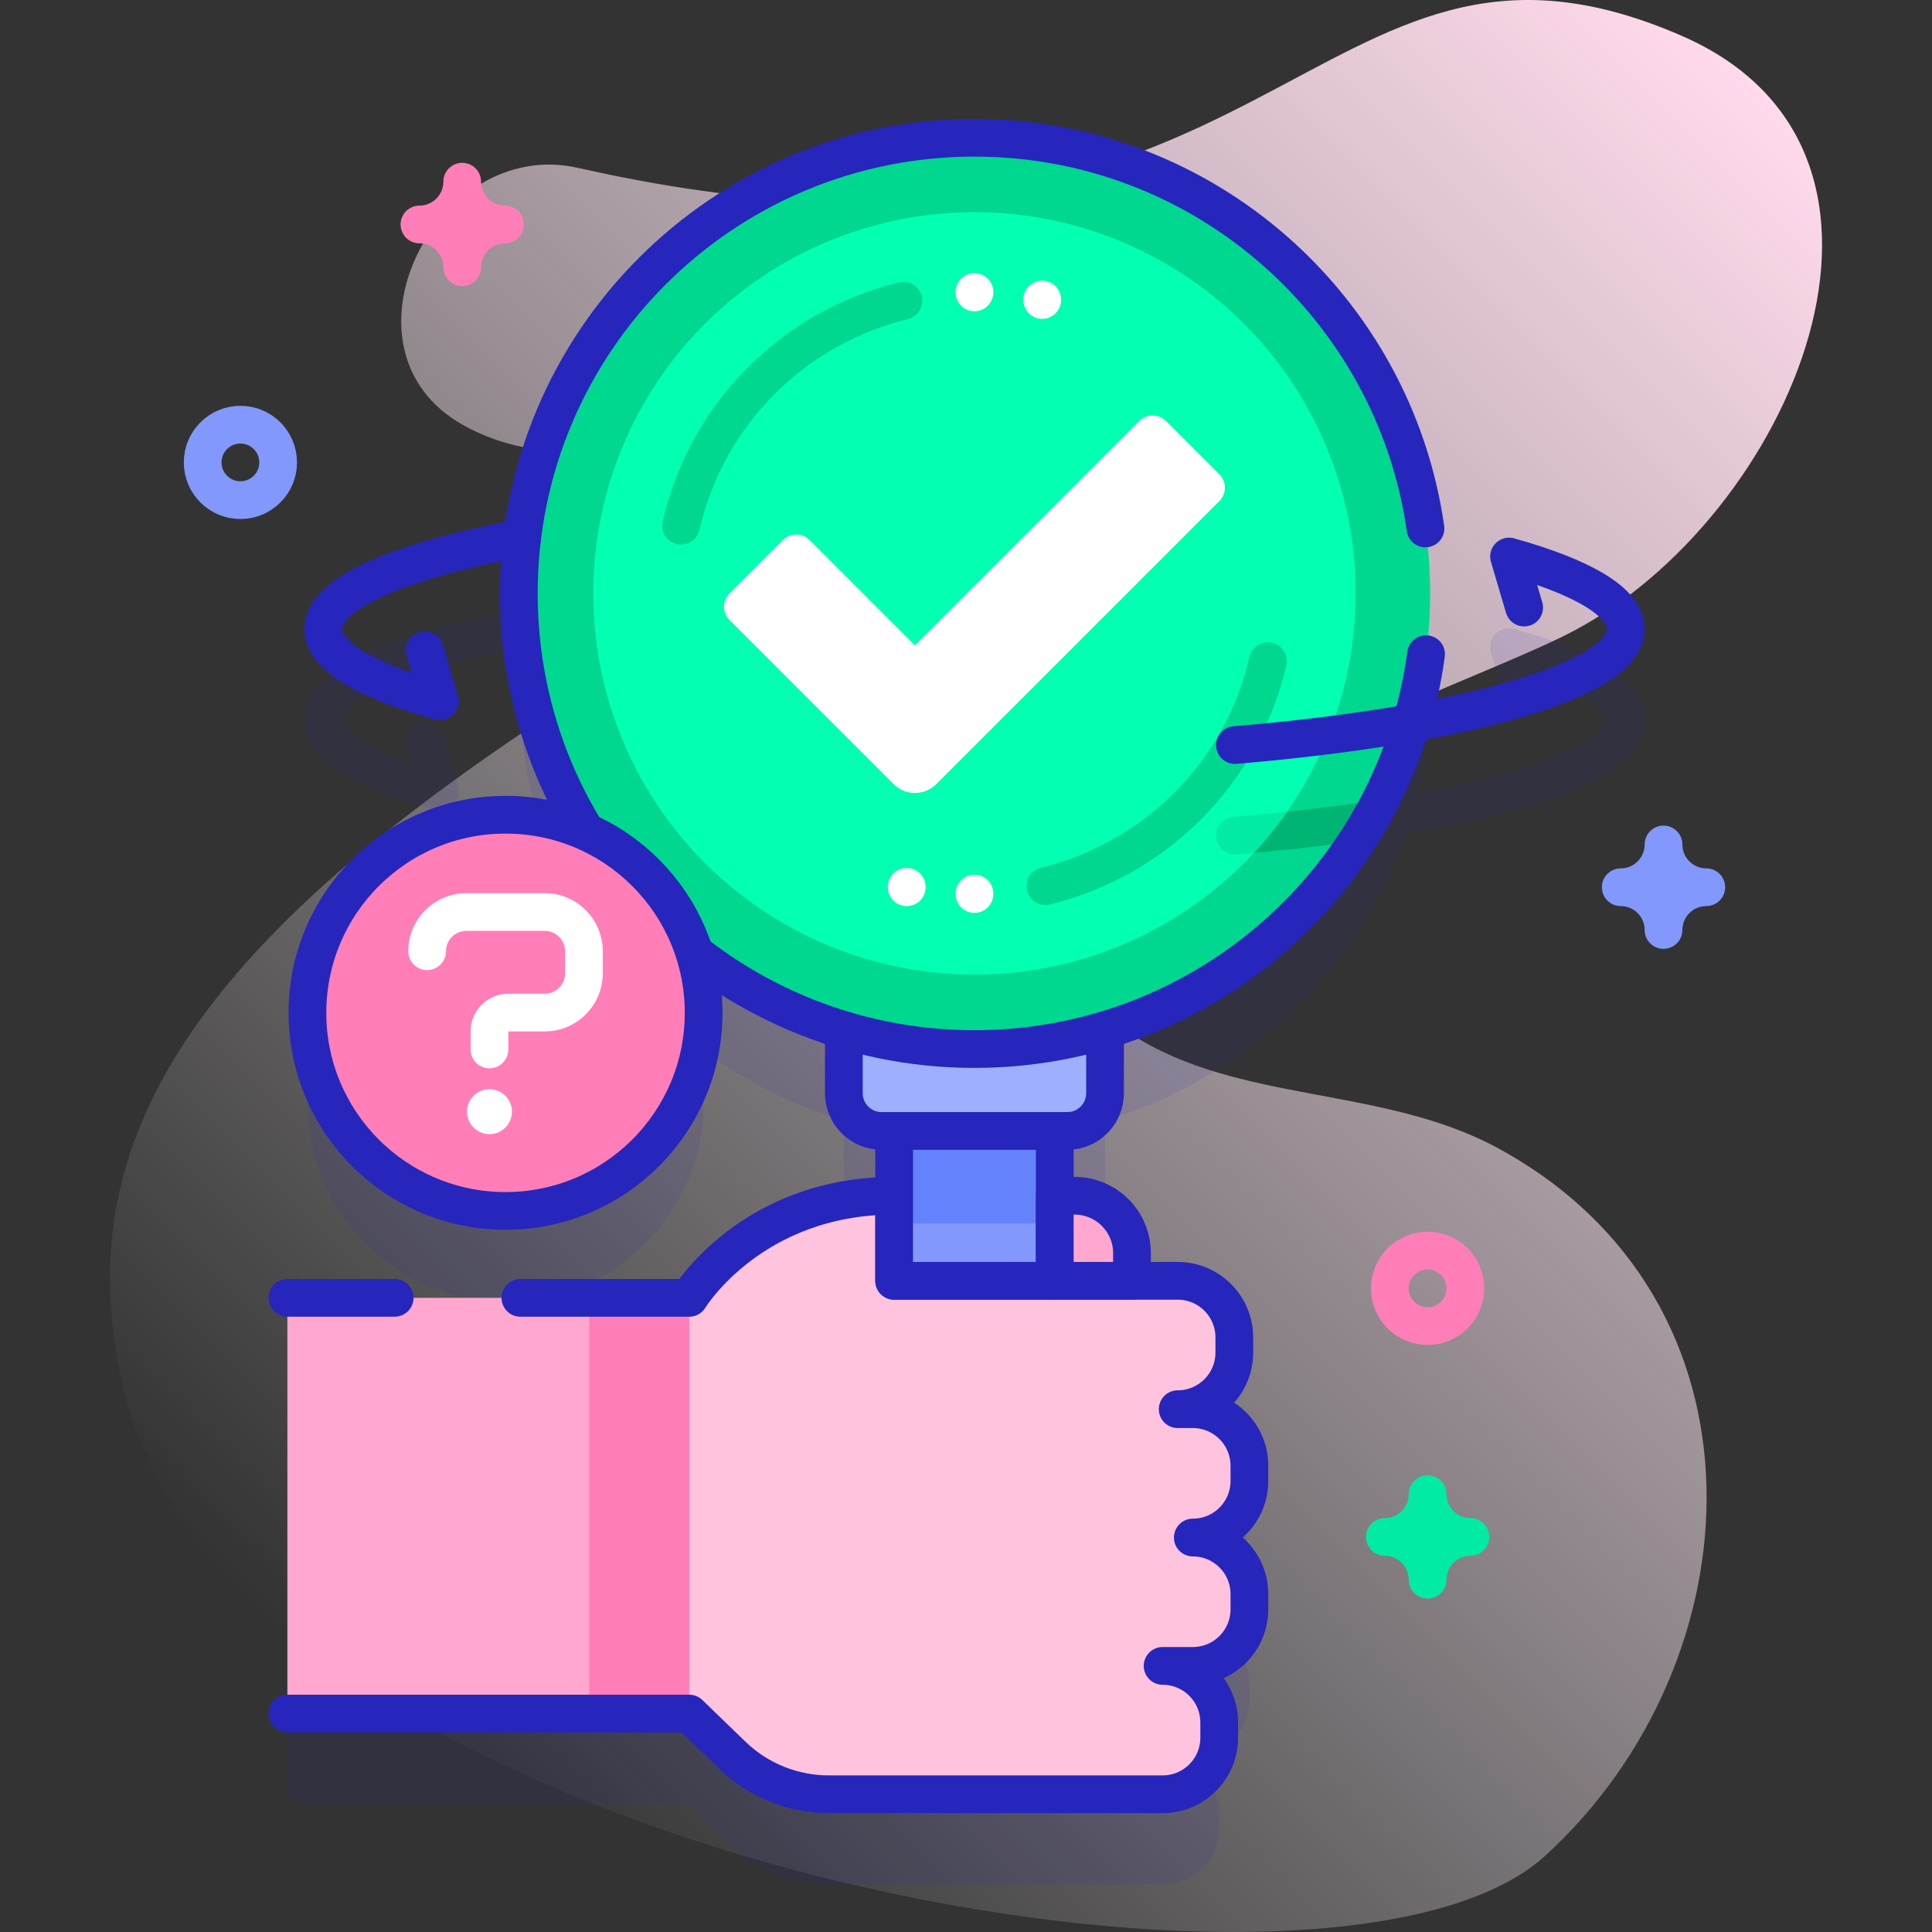 <?xml version="1.0" encoding="UTF-8"?>
<svg xmlns="http://www.w3.org/2000/svg" xmlns:xlink="http://www.w3.org/1999/xlink" version="1.1" id="Capa_1" x="0px" y="0px" viewBox="0 0 512 512" style="enable-background:new 0 0 512 512;" xml:space="preserve" width="512" height="512">
<rect x="0" y="0" width="512" height="512" fill="#333333" stroke="none"/>
<g>
	<g>
		<g>
			<linearGradient id="SVGID_1_" gradientUnits="userSpaceOnUse" x1="90.436" y1="447.516" x2="490.592" y2="47.359">
				<stop offset="0" style="stop-color:#FFFCFF;stop-opacity:0"/>
				<stop offset="1" style="stop-color:#FFDAEC"/>
			</linearGradient>
			<path style="fill:url(#SVGID_1_);" d="M416.184,167.642c58.543-30.248,100.204-127.318,29.532-158.129&#10;&#9;&#9;&#9;&#9;c-99.042-43.18-106.054,77.089-292.576,34.971c-37.723-8.518-66.185,48.135-30.382,68.177&#10;&#9;&#9;&#9;&#9;c21.328,11.939,44.367,5.565,66.558,6.01c59.731,1.198-8.115,48.131-30.627,62.308C47.205,251.183,16.414,305.57,33.565,371.375&#10;&#9;&#9;&#9;&#9;c30.8,118.173,317.832,173.501,375.973,120.385c56.413-51.537,61.627-147.204-12.586-187.499&#10;&#9;&#9;&#9;&#9;c-30.434-16.524-68.794-11.809-97.065-30.137C234.865,231.971,379.761,186.461,416.184,167.642z"/>
		</g>
		<g>
			<g>
				<path style="opacity:0.1;fill:#2626BC;" d="M401.256,166.674c-2.172-0.606-4.543,0.311-5.713,2.383&#10;&#9;&#9;&#9;&#9;&#9;c-0.687,1.217-0.768,2.688-0.371,4.028l3.886,13.136c0.741,2.504,3.233,4.199,5.796,3.7c2.941-0.572,4.684-3.526,3.855-6.33&#10;&#9;&#9;&#9;&#9;&#9;l-1.347-4.551c14.387,5.023,18.481,9.646,18.481,11.629c0,4.195-13.237,12.816-50.371,19.594&#10;&#9;&#9;&#9;&#9;&#9;c2.647-10.732,3.875-22.024,3.431-33.674c-2.481-65.144-57.058-116.913-122.244-116.077&#10;&#9;&#9;&#9;&#9;&#9;c-59.282,0.76-108.257,44.242-117.57,101.069c-0.529-0.076-1.074-0.09-1.628,0.014c-16.89,3.168-30.246,6.923-39.694,11.161&#10;&#9;&#9;&#9;&#9;&#9;c-11.529,5.171-17.134,11.03-17.134,17.914c0,9.666,11.314,17.516,34.588,23.997c0.443,0.123,0.894,0.183,1.341,0.183&#10;&#9;&#9;&#9;&#9;&#9;c1.787,0,3.515-0.958,4.431-2.676c0.635-1.19,0.7-2.606,0.318-3.9l-3.892-13.165c-0.74-2.504-3.232-4.2-5.796-3.701&#10;&#9;&#9;&#9;&#9;&#9;c-2.94,0.572-4.684,3.526-3.855,6.329l1.35,4.564c-14.389-5.022-18.484-9.646-18.484-11.631c0-1.732,2.94-5.073,11.226-8.789&#10;&#9;&#9;&#9;&#9;&#9;c8.344-3.742,20.775-7.252,36.002-10.179c-0.247,3.152-0.375,6.338-0.375,9.554c0,23.172,6.532,44.816,17.847,63.201&#10;&#9;&#9;&#9;&#9;&#9;c-6.982-3.115-14.762-4.766-22.957-4.521c-27.594,0.825-50.079,23.314-50.882,50.909c-0.88,30.218,23.782,54.897,53.994,54.046&#10;&#9;&#9;&#9;&#9;&#9;c27.93-0.787,50.575-23.772,50.978-51.71c0.084-5.823-0.788-11.429-2.456-16.68c11.689,9.123,25.105,16.131,39.669,20.476&#10;&#9;&#9;&#9;&#9;&#9;h-0.047v16.738c0,5.523,4.477,10,10,10h3.327l-0.003,17.166c-37.919,0-54.295,27.06-54.295,27.06H81.156c-2.761,0-5,2.239-5,5&#10;&#9;&#9;&#9;&#9;&#9;v100.174c0,2.761,2.239,5,5,5h101.506l11.4,11.03c6.864,6.64,16.04,10.353,25.59,10.353h88.453c8.284,0,15-6.716,15-15v-4.017&#10;&#9;&#9;&#9;&#9;&#9;c0-8.284-6.716-15-15-15h8c8.284,0,15-6.716,15-15v-4.017c0-8.284-6.716-15-15-15c8.284,0,15-6.716,15-15v-4.017&#10;&#9;&#9;&#9;&#9;&#9;c0-8.284-6.716-15-15-15h-4c8.284,0,15-6.716,15-15v-4.017c0-8.284-6.716-15-15-15l-12.118-0.003v-7.321&#10;&#9;&#9;&#9;&#9;&#9;c0-8.409-6.817-15.226-15.226-15.226h-5.241v-17.166h3.326c5.523,0,10-4.477,10-10v-16.738h-0.03&#10;&#9;&#9;&#9;&#9;&#9;c37.165-11.089,66.813-39.592,79.493-76.04c11.76-1.99,22.206-4.289,31.01-6.855c21.887-6.38,32.525-14.038,32.525-23.412&#10;&#9;&#9;&#9;&#9;&#9;C435.844,181.007,424.53,173.157,401.256,166.674z"/>
				<g>
					<g>
						<g>
							<g>
								<g>
									<rect x="76.156" y="343.941" style="fill:#FFA7CE;" width="124.421" height="110.174"/>
									<rect x="156.156" y="343.941" style="fill:#FF7EB7;" width="44.421" height="110.174"/>
									<path style="fill:#FFC3DE;" d="M331.105,392.465v-4.017c0-8.284-6.716-15-15-15h-4c8.284,0,15-6.716,15-15v-4.017&#10;&#9;&#9;&#9;&#9;&#9;&#9;&#9;&#9;&#9;&#9;c0-8.284-6.716-15-15-15h-75.147v-22.55c-37.919,0-54.295,27.06-54.295,27.06v110.174l11.4,11.03&#10;&#9;&#9;&#9;&#9;&#9;&#9;&#9;&#9;&#9;&#9;c6.863,6.64,16.039,10.353,25.589,10.353h88.453c8.284,0,15-6.716,15-15v-4.017c0-8.284-6.716-15-15-15h8&#10;&#9;&#9;&#9;&#9;&#9;&#9;&#9;&#9;&#9;&#9;c8.284,0,15-6.716,15-15v-4.017c0-8.284-6.716-15-15-15C324.389,407.465,331.105,400.749,331.105,392.465z"/>
									
										<path style="fill:none;stroke:#2626BC;stroke-width:10;stroke-linecap:round;stroke-linejoin:round;stroke-miterlimit:10;" d="&#10;&#9;&#9;&#9;&#9;&#9;&#9;&#9;&#9;&#9;&#9;M76.156,454.115h106.506l11.4,11.03c6.863,6.64,16.039,10.353,25.589,10.353h88.453c8.284,0,15-6.716,15-15v-4.017&#10;&#9;&#9;&#9;&#9;&#9;&#9;&#9;&#9;&#9;&#9;c0-8.284-6.716-15-15-15h8c8.284,0,15-6.716,15-15v-4.017c0-8.284-6.716-15-15-15c8.284,0,15-6.716,15-15v-4.017&#10;&#9;&#9;&#9;&#9;&#9;&#9;&#9;&#9;&#9;&#9;c0-8.284-6.716-15-15-15h-4c8.284,0,15-6.716,15-15v-4.017c0-8.284-6.716-15-15-15h-75.147v-22.55&#10;&#9;&#9;&#9;&#9;&#9;&#9;&#9;&#9;&#9;&#9;c-37.919,0-54.295,27.06-54.295,27.06h-44.748"/>
									
										<line style="fill:none;stroke:#2626BC;stroke-width:10;stroke-linecap:round;stroke-linejoin:round;stroke-miterlimit:10;" x1="104.59" y1="343.941" x2="76.156" y2="343.941"/>
									<g>
										<rect x="236.96" y="285.138" style="fill:#8298FD;" width="42.56" height="54.29"/>
										<rect x="236.96" y="291.501" style="fill:#6582FD;" width="42.56" height="32.74"/>
										
											<rect x="236.96" y="285.138" style="fill:none;stroke:#2626BC;stroke-width:10;stroke-linecap:round;stroke-linejoin:round;stroke-miterlimit:10;" width="42.56" height="54.29"/>
										<path style="fill:#9EAFFD;" d="M223.633,272.976v16.738c0,5.523,4.477,10,10,10h49.213c5.523,0,10-4.477,10-10v-16.738&#10;&#9;&#9;&#9;&#9;&#9;&#9;&#9;&#9;&#9;&#9;&#9;H223.633z"/>
										
											<path style="fill:none;stroke:#2626BC;stroke-width:10;stroke-linecap:round;stroke-linejoin:round;stroke-miterlimit:10;" d="&#10;&#9;&#9;&#9;&#9;&#9;&#9;&#9;&#9;&#9;&#9;&#9;M223.633,272.976v16.738c0,5.523,4.477,10,10,10h49.213c5.523,0,10-4.477,10-10v-16.738H223.633z"/>
									</g>
								</g>
								<g>
									<g>
										<path style="fill:#FFA7CE;" d="M279.52,316.881v22.547h20.467v-7.321c0-8.409-6.817-15.226-15.226-15.226H279.52z"/>
									</g>
									<g>
										
											<path style="fill:none;stroke:#2626BC;stroke-width:10;stroke-linecap:round;stroke-linejoin:round;stroke-miterlimit:10;" d="&#10;&#9;&#9;&#9;&#9;&#9;&#9;&#9;&#9;&#9;&#9;&#9;M279.52,316.881v22.547h20.467v-7.321c0-8.409-6.817-15.226-15.226-15.226H279.52z"/>
									</g>
								</g>
							</g>
							<g>
								<circle style="fill:#00D78F;" cx="258.24" cy="157.255" r="120.753"/>
								<path style="fill:#00B474;" d="M365.959,211.874c-11.144,1.746-24.106,3.32-39.109,4.595&#10;&#9;&#9;&#9;&#9;&#9;&#9;&#9;&#9;&#9;c-2.751,0.234-4.792,2.654-4.559,5.405c0.222,2.607,2.407,4.577,4.977,4.577c0.142,0,0.285-0.006,0.43-0.019&#10;&#9;&#9;&#9;&#9;&#9;&#9;&#9;&#9;&#9;c11.301-0.96,21.979-2.147,31.905-3.535C361.907,219.346,364.031,215.668,365.959,211.874z"/>
								<circle style="fill:#02FFB2;" cx="258.24" cy="157.255" r="101.037"/>
								<g>
									
										<path style="fill:none;stroke:#00D78F;stroke-width:10;stroke-linecap:round;stroke-linejoin:round;stroke-miterlimit:10;" d="&#10;&#9;&#9;&#9;&#9;&#9;&#9;&#9;&#9;&#9;&#9;M277.044,234.82c28.39-6.9,51.93-29.2,58.95-59.61"/>
									
										<path style="fill:none;stroke:#00D78F;stroke-width:10;stroke-linecap:round;stroke-linejoin:round;stroke-miterlimit:10;" d="&#10;&#9;&#9;&#9;&#9;&#9;&#9;&#9;&#9;&#9;&#9;M180.484,139.3c7.02-30.41,30.56-52.7,58.95-59.61"/>
								</g>
								
									<path style="fill:none;stroke:#2626BC;stroke-width:10;stroke-linecap:round;stroke-linejoin:round;stroke-miterlimit:10;" d="&#10;&#9;&#9;&#9;&#9;&#9;&#9;&#9;&#9;&#9;M377.766,140.043C369.411,81.507,319.085,36.502,258.24,36.502c-66.69,0-120.753,54.063-120.753,120.753&#10;&#9;&#9;&#9;&#9;&#9;&#9;&#9;&#9;&#9;S191.55,278.009,258.24,278.009c61.227,0,111.804-45.57,119.681-104.642"/>
							</g>
						</g>
					</g>
					<g>
						<g>
							<path style="fill:#FFFFFF;" d="M236.809,207.799l-43.475-43.474c-1.953-1.953-1.953-5.118,0-7.071l14.142-14.142&#10;&#9;&#9;&#9;&#9;&#9;&#9;&#9;&#9;c1.953-1.953,5.118-1.953,7.071,0l27.919,27.919l59.465-59.466c1.953-1.953,5.119-1.953,7.071,0l14.142,14.142&#10;&#9;&#9;&#9;&#9;&#9;&#9;&#9;&#9;c1.953,1.953,1.953,5.118,0,7.071l-75.022,75.022C244.998,210.923,239.933,210.923,236.809,207.799z"/>
						</g>
					</g>
					
						<line style="fill:none;stroke:#FFFFFF;stroke-width:10;stroke-linecap:round;stroke-linejoin:round;stroke-miterlimit:10;" x1="258.239" y1="236.804" x2="258.239" y2="236.919"/>
					
						<line style="fill:none;stroke:#FFFFFF;stroke-width:10;stroke-linecap:round;stroke-linejoin:round;stroke-miterlimit:10;" x1="240.289" y1="235.01" x2="240.289" y2="235.126"/>
					
						<line style="fill:none;stroke:#FFFFFF;stroke-width:10;stroke-linecap:round;stroke-linejoin:round;stroke-miterlimit:10;" x1="258.239" y1="77.38" x2="258.239" y2="77.495"/>
					
						<line style="fill:none;stroke:#FFFFFF;stroke-width:10;stroke-linecap:round;stroke-linejoin:round;stroke-miterlimit:10;" x1="276.191" y1="79.385" x2="276.191" y2="79.5"/>
					<g>
						
							<path style="fill:none;stroke:#2626BC;stroke-width:10;stroke-linecap:round;stroke-linejoin:round;stroke-miterlimit:10;" d="&#10;&#9;&#9;&#9;&#9;&#9;&#9;&#9;M403.914,161.01l-4-13.52c19.49,5.43,30.93,12.05,30.93,19.18c0,13.77-42.61,25.6-103.57,30.78"/>
						
							<path style="fill:none;stroke:#2626BC;stroke-width:10;stroke-linecap:round;stroke-linejoin:round;stroke-miterlimit:10;" d="&#10;&#9;&#9;&#9;&#9;&#9;&#9;&#9;M112.564,172.32l4,13.53c-19.5-5.43-30.93-12.05-30.93-19.18c0-9.49,20.23-18.06,52.75-24.16"/>
					</g>
				</g>
				<g>
					<g>
						<g>
							<circle style="fill:#FF7EB7;" cx="133.972" cy="268.411" r="52.5"/>
							<g>
								<g>
									<g>
										<circle style="fill:#FFFFFF;" cx="129.716" cy="294.606" r="5.96"/>
									</g>
									
										<path style="fill:none;stroke:#FFFFFF;stroke-width:10;stroke-linecap:round;stroke-linejoin:round;stroke-miterlimit:10;" d="&#10;&#9;&#9;&#9;&#9;&#9;&#9;&#9;&#9;&#9;&#9;M113.193,252.084L113.193,252.084c0-5.738,4.651-10.389,10.389-10.389h20.778c5.738,0,10.389,4.651,10.389,10.389v5.874&#10;&#9;&#9;&#9;&#9;&#9;&#9;&#9;&#9;&#9;&#9;c0,5.738-4.651,10.389-10.389,10.389h-9.645c-2.761,0-5,2.239-5,5v4.764"/>
								</g>
							</g>
							
								<circle style="fill:none;stroke:#2626BC;stroke-width:10;stroke-linecap:round;stroke-linejoin:round;stroke-miterlimit:10;" cx="133.972" cy="268.411" r="52.5"/>
						</g>
					</g>
				</g>
				<path style="fill:#01EBA4;" d="M341.079,215.104c-4.531,0.483-9.258,0.941-14.229,1.364c-2.751,0.234-4.792,2.654-4.559,5.405&#10;&#9;&#9;&#9;&#9;&#9;c0.222,2.607,2.407,4.577,4.977,4.577c0.142,0,0.285-0.006,0.43-0.019c1.529-0.13,3.044-0.265,4.55-0.403&#10;&#9;&#9;&#9;&#9;&#9;C335.436,222.6,338.388,218.951,341.079,215.104z"/>
			</g>
			<path style="fill:none;stroke:#FF7EB7;stroke-width:10;stroke-linecap:round;stroke-linejoin:round;stroke-miterlimit:10;" d="&#10;&#9;&#9;&#9;&#9;M122.492,48.15c0,6.259-5.074,11.333-11.333,11.333c6.259,0,11.333,5.074,11.333,11.333c0-6.259,5.074-11.333,11.333-11.333&#10;&#9;&#9;&#9;&#9;C127.566,59.483,122.492,54.409,122.492,48.15z"/>
			
				<circle style="fill:none;stroke:#FF7EB7;stroke-width:10;stroke-linecap:round;stroke-linejoin:round;stroke-miterlimit:10;" cx="378.326" cy="341.428" r="10"/>
			<path style="fill:none;stroke:#8298FD;stroke-width:10;stroke-linecap:round;stroke-linejoin:round;stroke-miterlimit:10;" d="&#10;&#9;&#9;&#9;&#9;M440.849,223.792c0,6.259-5.074,11.333-11.333,11.333c6.259,0,11.333,5.074,11.333,11.333c0-6.259,5.074-11.333,11.333-11.333&#10;&#9;&#9;&#9;&#9;C445.923,235.126,440.849,230.051,440.849,223.792z"/>
			
				<circle style="fill:none;stroke:#8298FD;stroke-width:10;stroke-linecap:round;stroke-linejoin:round;stroke-miterlimit:10;" cx="63.71" cy="122.544" r="10"/>
		</g>
	</g>
	<path style="fill:none;stroke:#01EBA4;stroke-width:10;stroke-linecap:round;stroke-linejoin:round;stroke-miterlimit:10;" d="&#10;&#9;&#9;M378.326,395.968c0,6.259-5.074,11.333-11.333,11.333c6.259,0,11.333,5.074,11.333,11.333c0-6.259,5.074-11.333,11.333-11.333&#10;&#9;&#9;C383.401,407.301,378.326,402.227,378.326,395.968z"/>
</g>















</svg>
